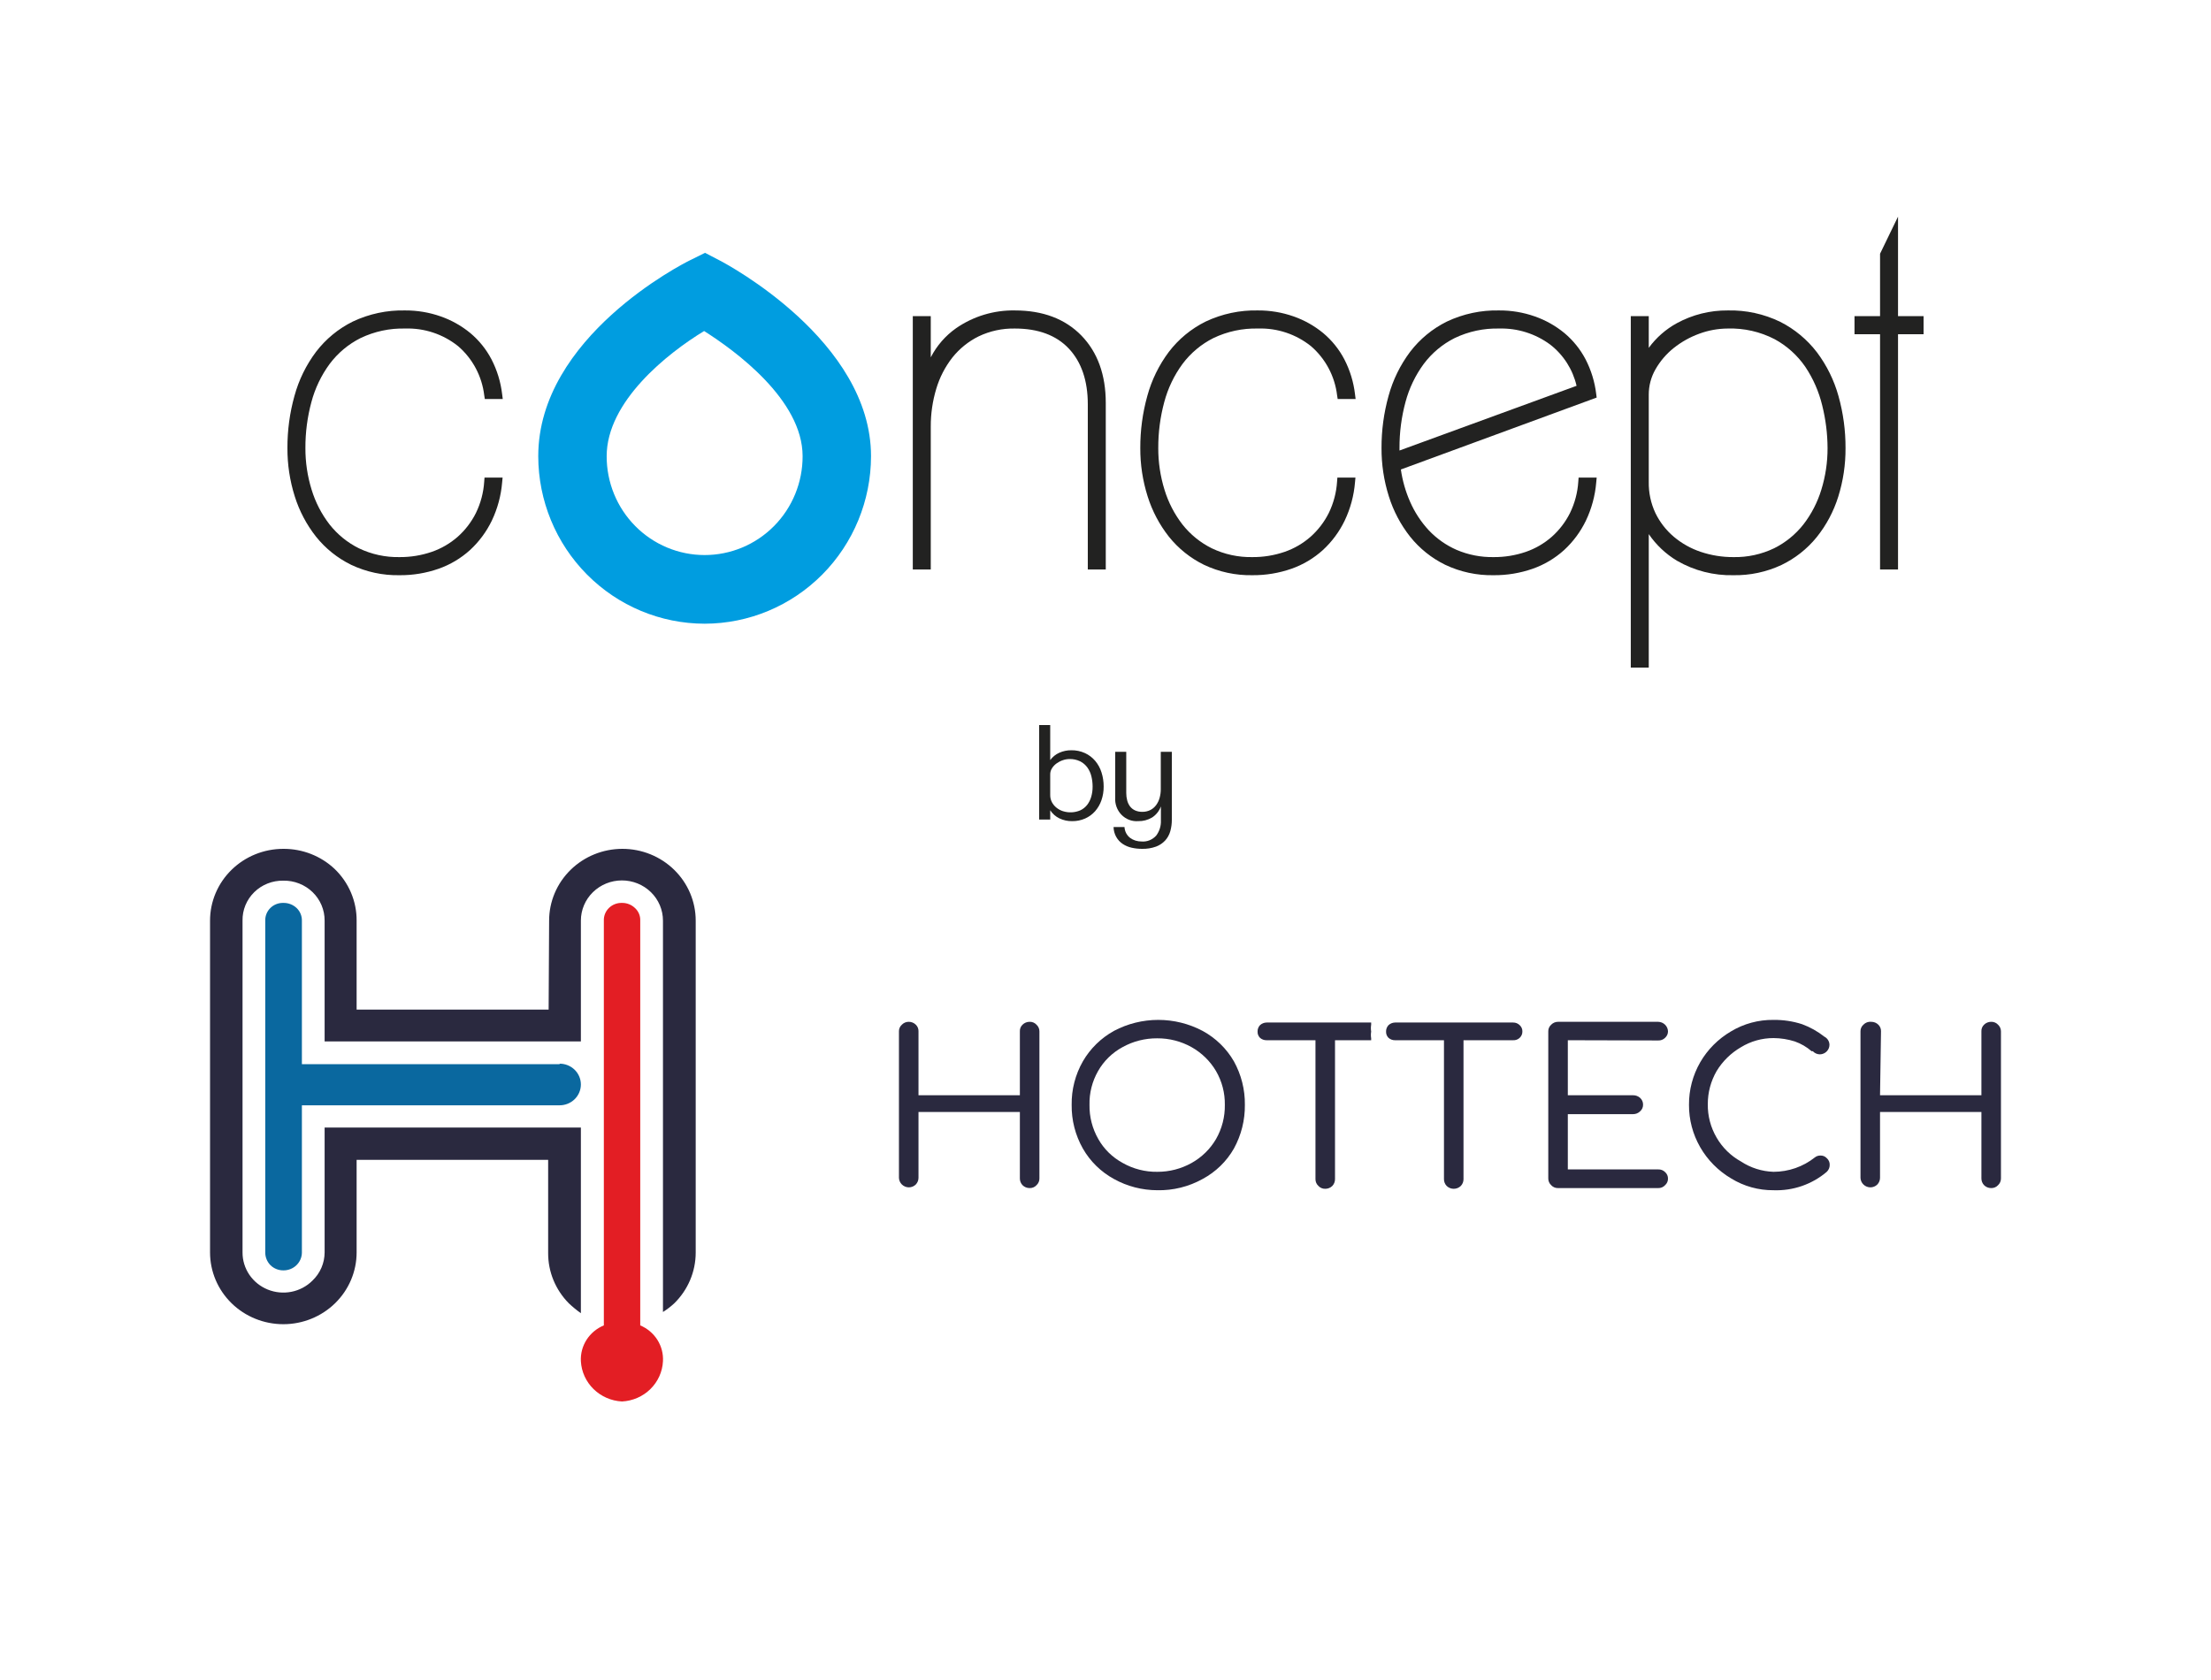 <svg width="500" height="380" viewBox="0 0 500 380" fill="none" xmlns="http://www.w3.org/2000/svg">
<rect width="500" height="380" fill="white"/>
<g clip-path="url(#clip0_34_502)">
<path d="M410.896 79.7C408.679 76.804 405.845 74.446 402.602 72.802C398.9 71.005 394.826 70.119 390.717 70.218C386.714 70.184 382.766 71.169 379.242 73.082C376.729 74.451 374.547 76.363 372.854 78.681V71.511H368.789V151H372.854V120.81C374.531 123.264 376.716 125.323 379.259 126.845C383.132 129.082 387.538 130.209 392.001 130.106C395.743 130.172 399.451 129.384 402.848 127.801C405.934 126.321 408.658 124.173 410.823 121.51C413.004 118.795 414.658 115.692 415.7 112.363C416.818 108.8 417.375 105.083 417.351 101.347C417.367 97.379 416.832 93.427 415.764 89.607C414.772 86.026 413.12 82.666 410.896 79.7V79.7ZM378.481 78.73C380.219 77.343 382.169 76.249 384.255 75.49C386.324 74.72 388.511 74.321 390.717 74.311C394.398 74.198 398.047 75.027 401.323 76.72C404.096 78.229 406.475 80.376 408.267 82.987C410.044 85.648 411.337 88.606 412.084 91.724C412.869 94.871 413.274 98.102 413.287 101.347C413.298 104.534 412.826 107.705 411.887 110.749C411.02 113.601 409.644 116.271 407.825 118.626C406.039 120.894 403.776 122.734 401.199 124.015C398.329 125.391 395.179 126.075 392.001 126.011C389.489 126.024 386.991 125.623 384.607 124.824C382.375 124.079 380.304 122.916 378.502 121.396C376.768 119.923 375.357 118.103 374.359 116.052C373.325 113.847 372.81 111.432 372.853 108.994V89.281C372.847 87.258 373.376 85.269 374.385 83.518C375.439 81.677 376.829 80.052 378.481 78.73V78.73Z" fill="#222221"/>
<path d="M267.41 82.325C269.258 79.853 271.652 77.849 274.401 76.469C277.554 74.961 281.014 74.222 284.503 74.311C288.83 74.171 293.067 75.582 296.459 78.291C299.751 81.124 301.864 85.102 302.376 89.432L302.506 90.251H306.562L306.423 89.157C306.099 86.41 305.285 83.743 304.018 81.288C302.827 79.009 301.202 76.989 299.236 75.342C297.237 73.695 294.965 72.417 292.525 71.566C289.946 70.661 287.234 70.205 284.503 70.218C280.404 70.12 276.338 70.984 272.628 72.744C269.375 74.356 266.534 76.699 264.324 79.592C262.09 82.573 260.438 85.954 259.456 89.556C258.388 93.393 257.854 97.361 257.869 101.347C257.851 105.047 258.408 108.727 259.52 112.253C260.558 115.571 262.19 118.669 264.338 121.394C266.482 124.07 269.186 126.238 272.257 127.744C275.681 129.371 279.433 130.179 283.218 130.105C286.221 130.131 289.207 129.638 292.045 128.649C294.673 127.728 297.093 126.288 299.162 124.414C301.205 122.532 302.875 120.277 304.085 117.769C305.386 115.042 306.179 112.098 306.426 109.083L306.524 108.024H302.437L302.368 108.919C302.215 111.394 301.577 113.814 300.492 116.04C299.472 118.075 298.077 119.897 296.381 121.407C294.658 122.921 292.659 124.083 290.495 124.827C288.153 125.629 285.693 126.029 283.218 126.01C280.041 126.074 276.893 125.391 274.024 124.014C271.446 122.734 269.182 120.894 267.395 118.626C265.576 116.271 264.2 113.601 263.334 110.748C262.394 107.704 261.922 104.533 261.933 101.346C261.918 97.832 262.374 94.332 263.288 90.94C264.115 87.834 265.513 84.912 267.41 82.325V82.325Z" fill="#222221"/>
<path d="M229.524 70.218C224.793 70.129 220.152 71.526 216.245 74.215C213.821 75.916 211.843 78.185 210.485 80.828V71.511H206.42V128.814H210.485V96.5C210.474 93.604 210.891 90.722 211.725 87.951C212.485 85.39 213.716 82.996 215.355 80.893C216.96 78.875 218.986 77.236 221.29 76.093C223.859 74.862 226.679 74.252 229.524 74.311C234.783 74.311 238.884 75.84 241.713 78.854C244.556 81.885 245.997 86.119 245.997 91.438V128.813H250.061V91.114C250.061 84.779 248.205 79.659 244.545 75.894C240.878 72.128 235.824 70.218 229.524 70.218Z" fill="#222221"/>
<path d="M356.92 108.92C356.766 111.395 356.127 113.815 355.041 116.041C354.023 118.076 352.629 119.898 350.933 121.408C349.21 122.922 347.211 124.084 345.048 124.828C342.705 125.63 340.245 126.03 337.77 126.011C334.894 126.061 332.04 125.503 329.391 124.372C327.03 123.336 324.899 121.836 323.121 119.96C321.345 118.048 319.904 115.846 318.861 113.448C317.848 111.135 317.153 108.694 316.795 106.192L361.072 89.926L360.975 89.158C360.651 86.41 359.837 83.744 358.57 81.288V81.287C357.378 79.009 355.753 76.989 353.788 75.342C351.789 73.696 349.517 72.418 347.077 71.566C344.498 70.661 341.785 70.205 339.054 70.218C334.954 70.12 330.888 70.984 327.179 72.744C323.927 74.356 321.086 76.699 318.876 79.592C316.642 82.574 314.991 85.955 314.008 89.556C312.939 93.393 312.405 97.362 312.42 101.347C312.402 105.046 312.959 108.726 314.071 112.252C315.107 115.571 316.741 118.669 318.89 121.393C321.033 124.071 323.737 126.239 326.809 127.744C330.233 129.371 333.985 130.179 337.77 130.106C340.773 130.131 343.759 129.638 346.597 128.649C349.225 127.728 351.645 126.288 353.714 124.414C355.756 122.531 357.426 120.277 358.637 117.769C359.938 115.042 360.732 112.098 360.978 109.083L361.076 108.024H356.989L356.92 108.92ZM356.529 87.267L316.484 101.902V101.346C316.469 97.832 316.925 94.332 317.84 90.941C318.665 87.834 320.062 84.912 321.96 82.325C323.808 79.854 326.203 77.849 328.953 76.47C332.105 74.961 335.565 74.222 339.054 74.312C343.183 74.203 347.23 75.479 350.561 77.939C353.559 80.262 355.668 83.557 356.529 87.267V87.267Z" fill="#222221"/>
<path d="M429.223 71.511V49L425.159 57.392V71.511H419.382V75.605H425.159V128.813H429.223V75.605H435V71.511H429.223Z" fill="#222221"/>
<path d="M74.542 82.325C76.39 79.854 78.784 77.849 81.534 76.47C84.686 74.961 88.147 74.222 91.635 74.312C95.963 74.173 100.199 75.583 103.592 78.292C106.883 81.126 108.996 85.103 109.509 89.433L109.638 90.251H113.694L113.555 89.158C113.232 86.41 112.417 83.744 111.151 81.288C109.959 79.01 108.334 76.989 106.369 75.342C104.37 73.695 102.097 72.417 99.657 71.566C97.079 70.661 94.366 70.205 91.636 70.218C87.536 70.119 83.47 70.984 79.76 72.744C76.508 74.356 73.667 76.699 71.457 79.592C69.222 82.573 67.57 85.955 66.588 89.557C65.519 93.394 64.985 97.362 65 101.347C64.983 105.047 65.54 108.727 66.651 112.254C67.688 115.572 69.322 118.67 71.47 121.394C73.615 124.071 76.318 126.238 79.388 127.744C82.813 129.371 86.565 130.18 90.352 130.106C93.355 130.131 96.34 129.638 99.178 128.649C101.806 127.728 104.225 126.288 106.293 124.414C108.336 122.531 110.007 120.277 111.218 117.769C112.518 115.042 113.311 112.098 113.558 109.084L113.657 108.025H109.57L109.501 108.92C109.347 111.395 108.708 113.814 107.623 116.04C106.604 118.075 105.21 119.896 103.515 121.406C101.791 122.92 99.793 124.081 97.629 124.827C95.287 125.63 92.826 126.03 90.352 126.01C87.174 126.075 84.024 125.391 81.155 124.014C78.577 122.735 76.313 120.895 74.527 118.627C72.708 116.272 71.331 113.602 70.464 110.748C69.525 107.704 69.053 104.534 69.065 101.347C69.049 97.832 69.506 94.332 70.422 90.941C71.246 87.834 72.644 84.912 74.542 82.325V82.325Z" fill="#222221"/>
<path d="M159.349 141.076C149.373 141.064 139.808 137.069 132.754 129.965C125.7 122.862 121.733 113.231 121.722 103.185C121.722 76.203 154.533 59.618 155.93 58.925L159.438 57.185L162.91 58.998C164.301 59.724 196.975 77.086 196.975 103.186C196.964 113.231 192.996 122.862 185.943 129.965C178.889 137.068 169.325 141.064 159.349 141.076V141.076ZM159.23 74.875C150.89 79.934 137.194 90.834 137.194 103.185C137.187 106.119 137.755 109.026 138.865 111.739C139.975 114.452 141.606 116.917 143.664 118.995C145.722 121.072 148.166 122.72 150.858 123.845C153.549 124.969 156.434 125.548 159.348 125.548C162.262 125.548 165.148 124.969 167.839 123.845C170.53 122.72 172.975 121.072 175.033 118.995C177.091 116.917 178.722 114.452 179.832 111.739C180.942 109.026 181.51 106.119 181.503 103.185C181.503 90.433 166.239 79.31 159.23 74.875V74.875Z" fill="#009DE0"/>
</g>
<g clip-path="url(#clip1_34_502)">
<path d="M249.584 177.926C249.592 178.978 249.422 180.023 249.081 181.013C248.766 181.93 248.278 182.773 247.646 183.494C247.016 184.202 246.248 184.764 245.392 185.141C244.466 185.547 243.469 185.749 242.464 185.735C241.459 185.754 240.463 185.536 239.551 185.097C238.721 184.691 238.011 184.06 237.498 183.272V185.379H235V164H237.498V171.926C238.031 171.197 238.739 170.624 239.551 170.264C240.408 169.883 241.331 169.691 242.264 169.699C243.325 169.681 244.377 169.899 245.35 170.339C246.232 170.744 247.02 171.341 247.661 172.089C248.304 172.852 248.792 173.741 249.096 174.704C249.427 175.743 249.592 176.832 249.584 177.926V177.926ZM247.085 177.924C247.087 177.147 246.995 176.373 246.813 175.619C246.645 174.901 246.342 174.223 245.923 173.625C245.497 173.031 244.941 172.55 244.301 172.221C243.53 171.844 242.684 171.662 241.832 171.689C241.324 171.695 240.82 171.784 240.34 171.955C239.839 172.123 239.365 172.368 238.933 172.68C238.524 172.972 238.173 173.343 237.899 173.773C237.636 174.179 237.497 174.657 237.498 175.146V179.815C237.489 180.387 237.622 180.952 237.885 181.456C238.144 181.938 238.496 182.361 238.919 182.696C239.354 183.044 239.845 183.309 240.369 183.479C241.651 183.887 243.03 183.824 244.273 183.302C244.88 183.025 245.416 182.605 245.838 182.075C246.262 181.528 246.578 180.901 246.77 180.229C246.986 179.481 247.092 178.704 247.085 177.924V177.924Z" fill="#222221"/>
<path d="M264.655 188.006C264.437 188.788 264.043 189.505 263.507 190.1C262.926 190.724 262.213 191.201 261.425 191.495C260.406 191.859 259.332 192.03 258.254 192C257.472 192.002 256.692 191.917 255.928 191.746C255.221 191.594 254.545 191.313 253.933 190.916C253.3 190.506 252.776 189.94 252.408 189.269C252.039 188.597 251.838 187.842 251.823 187.07H254.292C254.32 187.571 254.458 188.058 254.694 188.496C254.912 188.898 255.21 189.247 255.569 189.52C255.93 189.791 256.333 189.997 256.761 190.129C257.217 190.27 257.691 190.34 258.167 190.337C258.776 190.386 259.388 190.293 259.957 190.064C260.526 189.835 261.037 189.477 261.454 189.015C262.204 188.034 262.587 186.806 262.53 185.557V182.409C262.143 183.449 261.437 184.33 260.521 184.918C259.57 185.481 258.487 185.764 257.391 185.734C256.696 185.788 255.997 185.686 255.343 185.435C254.689 185.184 254.095 184.79 253.602 184.28C253.108 183.77 252.727 183.156 252.485 182.479C252.242 181.803 252.143 181.08 252.195 180.361V170.058H254.693V179.35C254.688 179.927 254.76 180.502 254.908 181.058C255.035 181.548 255.254 182.007 255.554 182.409C255.852 182.795 256.237 183.101 256.674 183.3C257.19 183.53 257.749 183.641 258.31 183.627C258.95 183.643 259.585 183.5 260.161 183.212C260.676 182.945 261.123 182.558 261.468 182.082C261.82 181.591 262.083 181.038 262.242 180.449C262.417 179.822 262.504 179.173 262.501 178.52V170.058H264.999V185.408C265.006 186.286 264.89 187.162 264.655 188.006V188.006Z" fill="#222221"/>
</g>
<g clip-path="url(#clip2_34_502)">
<path fill-rule="evenodd" clip-rule="evenodd" d="M124.069 228.364H80.647V208.234C80.66 206.059 80.226 203.903 79.372 201.895C78.518 199.887 77.261 198.068 75.675 196.546C72.561 193.606 68.398 191.975 64.073 192C59.678 192 55.462 193.71 52.354 196.755C49.246 199.799 47.5 203.928 47.5 208.234V283.288C47.5 287.593 49.246 291.723 52.354 294.767C55.462 297.811 59.678 299.522 64.073 299.522C68.469 299.522 72.684 297.811 75.793 294.767C78.901 291.723 80.647 287.593 80.647 283.288V262.346H123.959V283.396C123.933 287.658 125.62 291.759 128.655 294.814C129.504 295.614 130.408 296.355 131.362 297.033V255.041H73.41V283.288C73.407 284.479 73.162 285.657 72.688 286.754C72.213 287.851 71.519 288.843 70.648 289.673C69.36 290.954 67.713 291.829 65.915 292.188C64.117 292.547 62.251 292.372 60.555 291.687C58.858 291.001 57.41 289.836 56.393 288.34C55.377 286.844 54.838 285.085 54.848 283.288V208.234C54.825 207.041 55.048 205.856 55.504 204.75C55.96 203.643 56.639 202.638 57.5 201.795C58.361 200.951 59.387 200.286 60.516 199.84C61.646 199.394 62.856 199.175 64.073 199.197C65.296 199.175 66.511 199.393 67.647 199.839C68.782 200.284 69.815 200.947 70.685 201.789C71.555 202.631 72.244 203.635 72.712 204.742C73.18 205.849 73.417 207.036 73.41 208.234V235.561H131.362V208.234C131.362 205.823 132.34 203.51 134.08 201.806C135.821 200.101 138.181 199.143 140.643 199.143C143.104 199.143 145.465 200.101 147.206 201.806C148.946 203.51 149.924 205.823 149.924 208.234V296.762C150.831 296.191 151.681 295.539 152.465 294.814C155.574 291.772 157.323 287.646 157.327 283.342V208.234C157.327 203.928 155.581 199.799 152.473 196.755C149.364 193.71 145.149 192 140.753 192C136.358 192 132.142 193.71 129.034 196.755C125.926 199.799 124.18 203.928 124.18 208.234L124.069 228.364Z" fill="#2A293F"/>
<path d="M126.555 240.701H68.272V208.234C68.281 207.7 68.178 207.169 67.969 206.676C67.76 206.183 67.449 205.737 67.057 205.366C66.254 204.616 65.182 204.208 64.073 204.229C63.532 204.215 62.994 204.308 62.491 204.504C61.988 204.7 61.531 204.994 61.149 205.369C60.766 205.744 60.465 206.191 60.265 206.684C60.065 207.176 59.97 207.704 59.985 208.234V283.288C59.977 284.355 60.393 285.384 61.145 286.156C61.534 286.542 61.999 286.846 62.512 287.051C63.025 287.256 63.575 287.356 64.129 287.346C65.228 287.346 66.281 286.919 67.058 286.158C67.835 285.397 68.272 284.364 68.272 283.288V250.009H126.555C127.83 250.009 129.052 249.513 129.954 248.63C130.855 247.747 131.362 246.549 131.362 245.301C131.362 244.052 130.855 242.855 129.954 241.972C129.052 241.089 127.83 240.593 126.555 240.593" fill="#0A689F"/>
<path d="M144.786 299.792V208.234C144.809 207.698 144.712 207.163 144.502 206.668C144.292 206.173 143.974 205.728 143.571 205.366C143.184 204.996 142.725 204.705 142.223 204.51C141.72 204.315 141.183 204.22 140.643 204.229C140.101 204.214 139.562 204.306 139.059 204.502C138.556 204.697 138.098 204.991 137.715 205.366C137.33 205.739 137.028 206.187 136.828 206.681C136.628 207.174 136.535 207.703 136.555 208.234V299.792C134.942 300.458 133.578 301.594 132.648 303.047C131.719 304.499 131.27 306.197 131.362 307.909C131.494 310.278 132.514 312.516 134.227 314.193C135.94 315.871 138.224 316.87 140.643 317C143.065 316.882 145.357 315.886 147.072 314.206C148.787 312.526 149.804 310.282 149.924 307.909C150.02 306.203 149.579 304.51 148.66 303.058C147.741 301.606 146.389 300.466 144.786 299.792" fill="#E31E24"/>
<path fill-rule="evenodd" clip-rule="evenodd" d="M301.902 235.29V266.729C301.903 267.292 301.686 267.833 301.295 268.245C301.086 268.453 300.837 268.618 300.561 268.73C300.286 268.841 299.991 268.897 299.693 268.894C299.402 268.903 299.113 268.85 298.846 268.737C298.578 268.625 298.34 268.457 298.146 268.245C297.935 268.05 297.767 267.816 297.653 267.555C297.539 267.294 297.481 267.013 297.483 266.729V235.29H286.434C285.884 235.303 285.351 235.109 284.942 234.749C284.757 234.564 284.612 234.344 284.517 234.102C284.422 233.86 284.379 233.601 284.39 233.342C284.371 232.803 284.57 232.278 284.942 231.881C285.345 231.506 285.878 231.293 286.434 231.286H310.079V231.773C309.995 232.293 309.995 232.822 310.079 233.342C309.995 233.844 309.995 234.355 310.079 234.857V235.29H301.902Z" fill="#2A293F"/>
<path fill-rule="evenodd" clip-rule="evenodd" d="M354.551 235.29V247.736H369.301C369.893 247.727 370.467 247.94 370.903 248.331C371.115 248.525 371.283 248.76 371.397 249.021C371.511 249.282 371.569 249.563 371.566 249.846C371.576 250.131 371.521 250.414 371.407 250.676C371.292 250.938 371.12 251.172 370.903 251.361C370.695 251.57 370.445 251.735 370.17 251.846C369.895 251.958 369.599 252.014 369.301 252.011H354.551V264.511H374.992C375.278 264.498 375.563 264.545 375.83 264.647C376.096 264.75 376.338 264.906 376.538 265.106C376.755 265.296 376.927 265.53 377.042 265.792C377.156 266.053 377.211 266.337 377.201 266.621C377.203 266.897 377.144 267.17 377.03 267.421C376.916 267.673 376.748 267.899 376.538 268.082C376.345 268.295 376.106 268.463 375.839 268.575C375.571 268.687 375.282 268.741 374.992 268.732H352.341C352.051 268.741 351.761 268.687 351.494 268.575C351.227 268.463 350.988 268.295 350.794 268.082C350.583 267.888 350.415 267.653 350.301 267.393C350.187 267.132 350.129 266.851 350.131 266.567V233.288C350.122 233.003 350.177 232.72 350.291 232.458C350.406 232.196 350.577 231.962 350.794 231.773C350.992 231.566 351.232 231.401 351.498 231.29C351.765 231.178 352.052 231.121 352.341 231.123H374.992C375.573 231.137 376.127 231.37 376.539 231.773C376.95 232.176 377.187 232.718 377.201 233.288C377.203 233.563 377.144 233.836 377.03 234.088C376.916 234.34 376.748 234.565 376.538 234.749C376.338 234.949 376.096 235.105 375.83 235.207C375.563 235.31 375.278 235.357 374.992 235.344L354.551 235.29Z" fill="#2A293F"/>
<path fill-rule="evenodd" clip-rule="evenodd" d="M409.685 237.779C408.571 236.808 407.277 236.054 405.873 235.561C404.32 235.069 402.699 234.813 401.067 234.803C398.47 234.801 395.924 235.513 393.72 236.859C391.443 238.18 389.543 240.041 388.195 242.271C386.883 244.549 386.197 247.122 386.206 249.738C386.162 252.393 386.849 255.01 388.195 257.314C389.5 259.576 391.41 261.447 393.72 262.725C395.898 264.159 398.444 264.965 401.067 265.052C404.467 265.048 407.762 263.902 410.403 261.805C410.746 261.529 411.175 261.376 411.619 261.372C411.897 261.353 412.177 261.397 412.435 261.5C412.694 261.603 412.925 261.763 413.11 261.968C413.327 262.157 413.499 262.391 413.614 262.653C413.728 262.915 413.783 263.198 413.773 263.483C413.777 263.775 413.72 264.064 413.606 264.334C413.492 264.603 413.323 264.848 413.11 265.052C409.783 267.891 405.476 269.381 401.067 269.219C397.688 269.245 394.373 268.325 391.51 266.567C388.578 264.84 386.155 262.395 384.479 259.473C382.803 256.551 381.933 253.252 381.952 249.9C381.929 246.528 382.805 243.208 384.494 240.268C386.16 237.392 388.558 234.987 391.454 233.288C394.343 231.548 397.676 230.647 401.067 230.69C403.262 230.662 405.446 230.991 407.531 231.664C409.349 232.334 411.046 233.284 412.558 234.478C412.903 234.654 413.193 234.918 413.397 235.242C413.601 235.566 413.712 235.938 413.718 236.318C413.718 236.883 413.493 237.425 413.091 237.83C412.688 238.234 412.14 238.469 411.564 238.483C411.261 238.482 410.962 238.419 410.686 238.298C410.41 238.177 410.163 238 409.962 237.779" fill="#2A293F"/>
<path fill-rule="evenodd" clip-rule="evenodd" d="M425.154 247.736H448.08V233.288C448.064 233.007 448.11 232.727 448.215 232.465C448.32 232.204 448.481 231.967 448.688 231.773C448.897 231.564 449.146 231.399 449.421 231.288C449.697 231.176 449.992 231.12 450.29 231.123C450.581 231.114 450.87 231.168 451.137 231.28C451.404 231.392 451.643 231.56 451.837 231.773C452.048 231.967 452.216 232.202 452.33 232.462C452.444 232.723 452.502 233.004 452.5 233.288V266.567C452.502 266.851 452.444 267.132 452.33 267.393C452.216 267.653 452.048 267.888 451.837 268.082C451.643 268.295 451.404 268.463 451.137 268.575C450.87 268.687 450.581 268.741 450.29 268.732C449.992 268.735 449.697 268.679 449.421 268.567C449.146 268.456 448.897 268.291 448.688 268.082C448.297 267.671 448.08 267.129 448.08 266.567V251.524H425.154V266.405C425.155 266.967 424.937 267.509 424.546 267.92C424.338 268.128 424.088 268.293 423.813 268.405C423.537 268.517 423.242 268.572 422.944 268.569C422.362 268.556 421.808 268.323 421.397 267.92C420.986 267.517 420.748 266.974 420.734 266.405V233.288C420.725 233.003 420.779 232.72 420.894 232.458C421.008 232.196 421.18 231.962 421.397 231.773C421.62 231.537 421.895 231.355 422.202 231.242C422.509 231.13 422.839 231.089 423.165 231.123C423.463 231.12 423.758 231.176 424.034 231.288C424.309 231.399 424.559 231.564 424.767 231.773C424.971 231.969 425.131 232.206 425.235 232.467C425.34 232.728 425.387 233.008 425.375 233.288L425.154 247.736Z" fill="#2A293F"/>
<path fill-rule="evenodd" clip-rule="evenodd" d="M207.71 247.736H230.637V233.288C230.621 233.007 230.666 232.727 230.771 232.465C230.876 232.204 231.038 231.967 231.244 231.773C231.453 231.564 231.702 231.399 231.978 231.288C232.253 231.176 232.549 231.12 232.847 231.123C233.137 231.114 233.426 231.168 233.694 231.28C233.961 231.392 234.2 231.56 234.393 231.773C234.605 231.967 234.773 232.202 234.887 232.462C235.001 232.723 235.059 233.004 235.056 233.288V266.567C235.059 266.851 235.001 267.132 234.887 267.393C234.773 267.653 234.605 267.888 234.393 268.082C234.2 268.295 233.961 268.463 233.694 268.575C233.426 268.687 233.137 268.741 232.847 268.732C232.549 268.735 232.253 268.679 231.978 268.567C231.702 268.456 231.453 268.291 231.244 268.082C230.853 267.671 230.636 267.129 230.637 266.567V251.524H207.71V266.405C207.711 266.967 207.494 267.508 207.102 267.92C206.894 268.128 206.644 268.293 206.369 268.405C206.094 268.516 205.798 268.572 205.5 268.569C204.919 268.555 204.365 268.323 203.953 267.92C203.542 267.517 203.305 266.974 203.291 266.405V233.288C203.281 233.003 203.336 232.72 203.45 232.458C203.565 232.196 203.737 231.962 203.953 231.773C204.152 231.566 204.391 231.401 204.658 231.29C204.924 231.178 205.211 231.121 205.5 231.123C205.798 231.12 206.094 231.176 206.369 231.288C206.644 231.399 206.894 231.564 207.102 231.773C207.306 231.969 207.466 232.206 207.571 232.467C207.675 232.728 207.723 233.008 207.71 233.288V247.736Z" fill="#2A293F"/>
<path fill-rule="evenodd" clip-rule="evenodd" d="M261.684 265.052C264.416 265.07 267.103 264.379 269.474 263.05C271.775 261.761 273.683 259.893 274.998 257.638C276.345 255.276 277.031 252.606 276.987 249.9C277.03 247.229 276.344 244.595 274.998 242.271C273.676 240.021 271.77 238.154 269.474 236.859C267.103 235.53 264.416 234.839 261.684 234.857C258.935 234.84 256.23 235.53 253.84 236.859C251.518 238.121 249.604 239.996 248.315 242.271C246.989 244.6 246.321 247.234 246.381 249.9C246.337 252.606 247.023 255.276 248.37 257.638C249.654 259.916 251.569 261.792 253.895 263.05C256.275 264.403 258.987 265.096 261.74 265.052H261.684ZM261.74 269.219C258.292 269.218 254.904 268.341 251.906 266.675C248.964 265.064 246.535 262.685 244.89 259.803C243.174 256.776 242.298 253.362 242.349 249.9C242.297 246.456 243.173 243.059 244.89 240.052C246.551 237.182 248.976 234.807 251.906 233.18C254.985 231.546 258.431 230.69 261.933 230.69C265.435 230.69 268.881 231.546 271.96 233.18C274.919 234.788 277.366 237.166 279.031 240.052C280.705 243.073 281.561 246.464 281.517 249.9C281.56 253.354 280.705 256.762 279.031 259.803C277.381 262.699 274.93 265.081 271.96 266.675C268.833 268.418 265.281 269.297 261.684 269.219H261.74Z" fill="#2A293F"/>
<path fill-rule="evenodd" clip-rule="evenodd" d="M330.961 235.29V266.729C330.962 267.292 330.745 267.833 330.354 268.245C330.143 268.451 329.894 268.614 329.619 268.726C329.344 268.837 329.049 268.895 328.752 268.895C328.454 268.895 328.159 268.837 327.884 268.726C327.61 268.614 327.36 268.451 327.149 268.245C326.758 267.833 326.541 267.292 326.542 266.729V235.29H315.493C314.943 235.303 314.41 235.109 314.001 234.749C313.816 234.564 313.671 234.344 313.576 234.102C313.481 233.86 313.438 233.601 313.449 233.342C313.43 232.803 313.629 232.278 314.001 231.881C314.404 231.506 314.937 231.293 315.493 231.286H342.176C342.453 231.281 342.728 231.331 342.984 231.433C343.241 231.536 343.473 231.688 343.668 231.881C343.87 232.067 344.029 232.294 344.134 232.547C344.239 232.799 344.287 233.07 344.275 233.342C344.276 233.607 344.221 233.87 344.114 234.113C344.007 234.357 343.851 234.577 343.654 234.759C343.458 234.942 343.225 235.083 342.971 235.174C342.717 235.265 342.446 235.305 342.176 235.29H330.961Z" fill="#2A293F"/>
</g>
<defs>
<clipPath id="clip0_34_502">
<rect width="370" height="102" fill="white" transform="translate(65 49)"/>
</clipPath>
<clipPath id="clip1_34_502">
<rect width="30" height="28" fill="white" transform="translate(235 164)"/>
</clipPath>
<clipPath id="clip2_34_502">
<rect width="405" height="125" fill="white" transform="translate(47.5 192)"/>
</clipPath>
</defs>
</svg>
